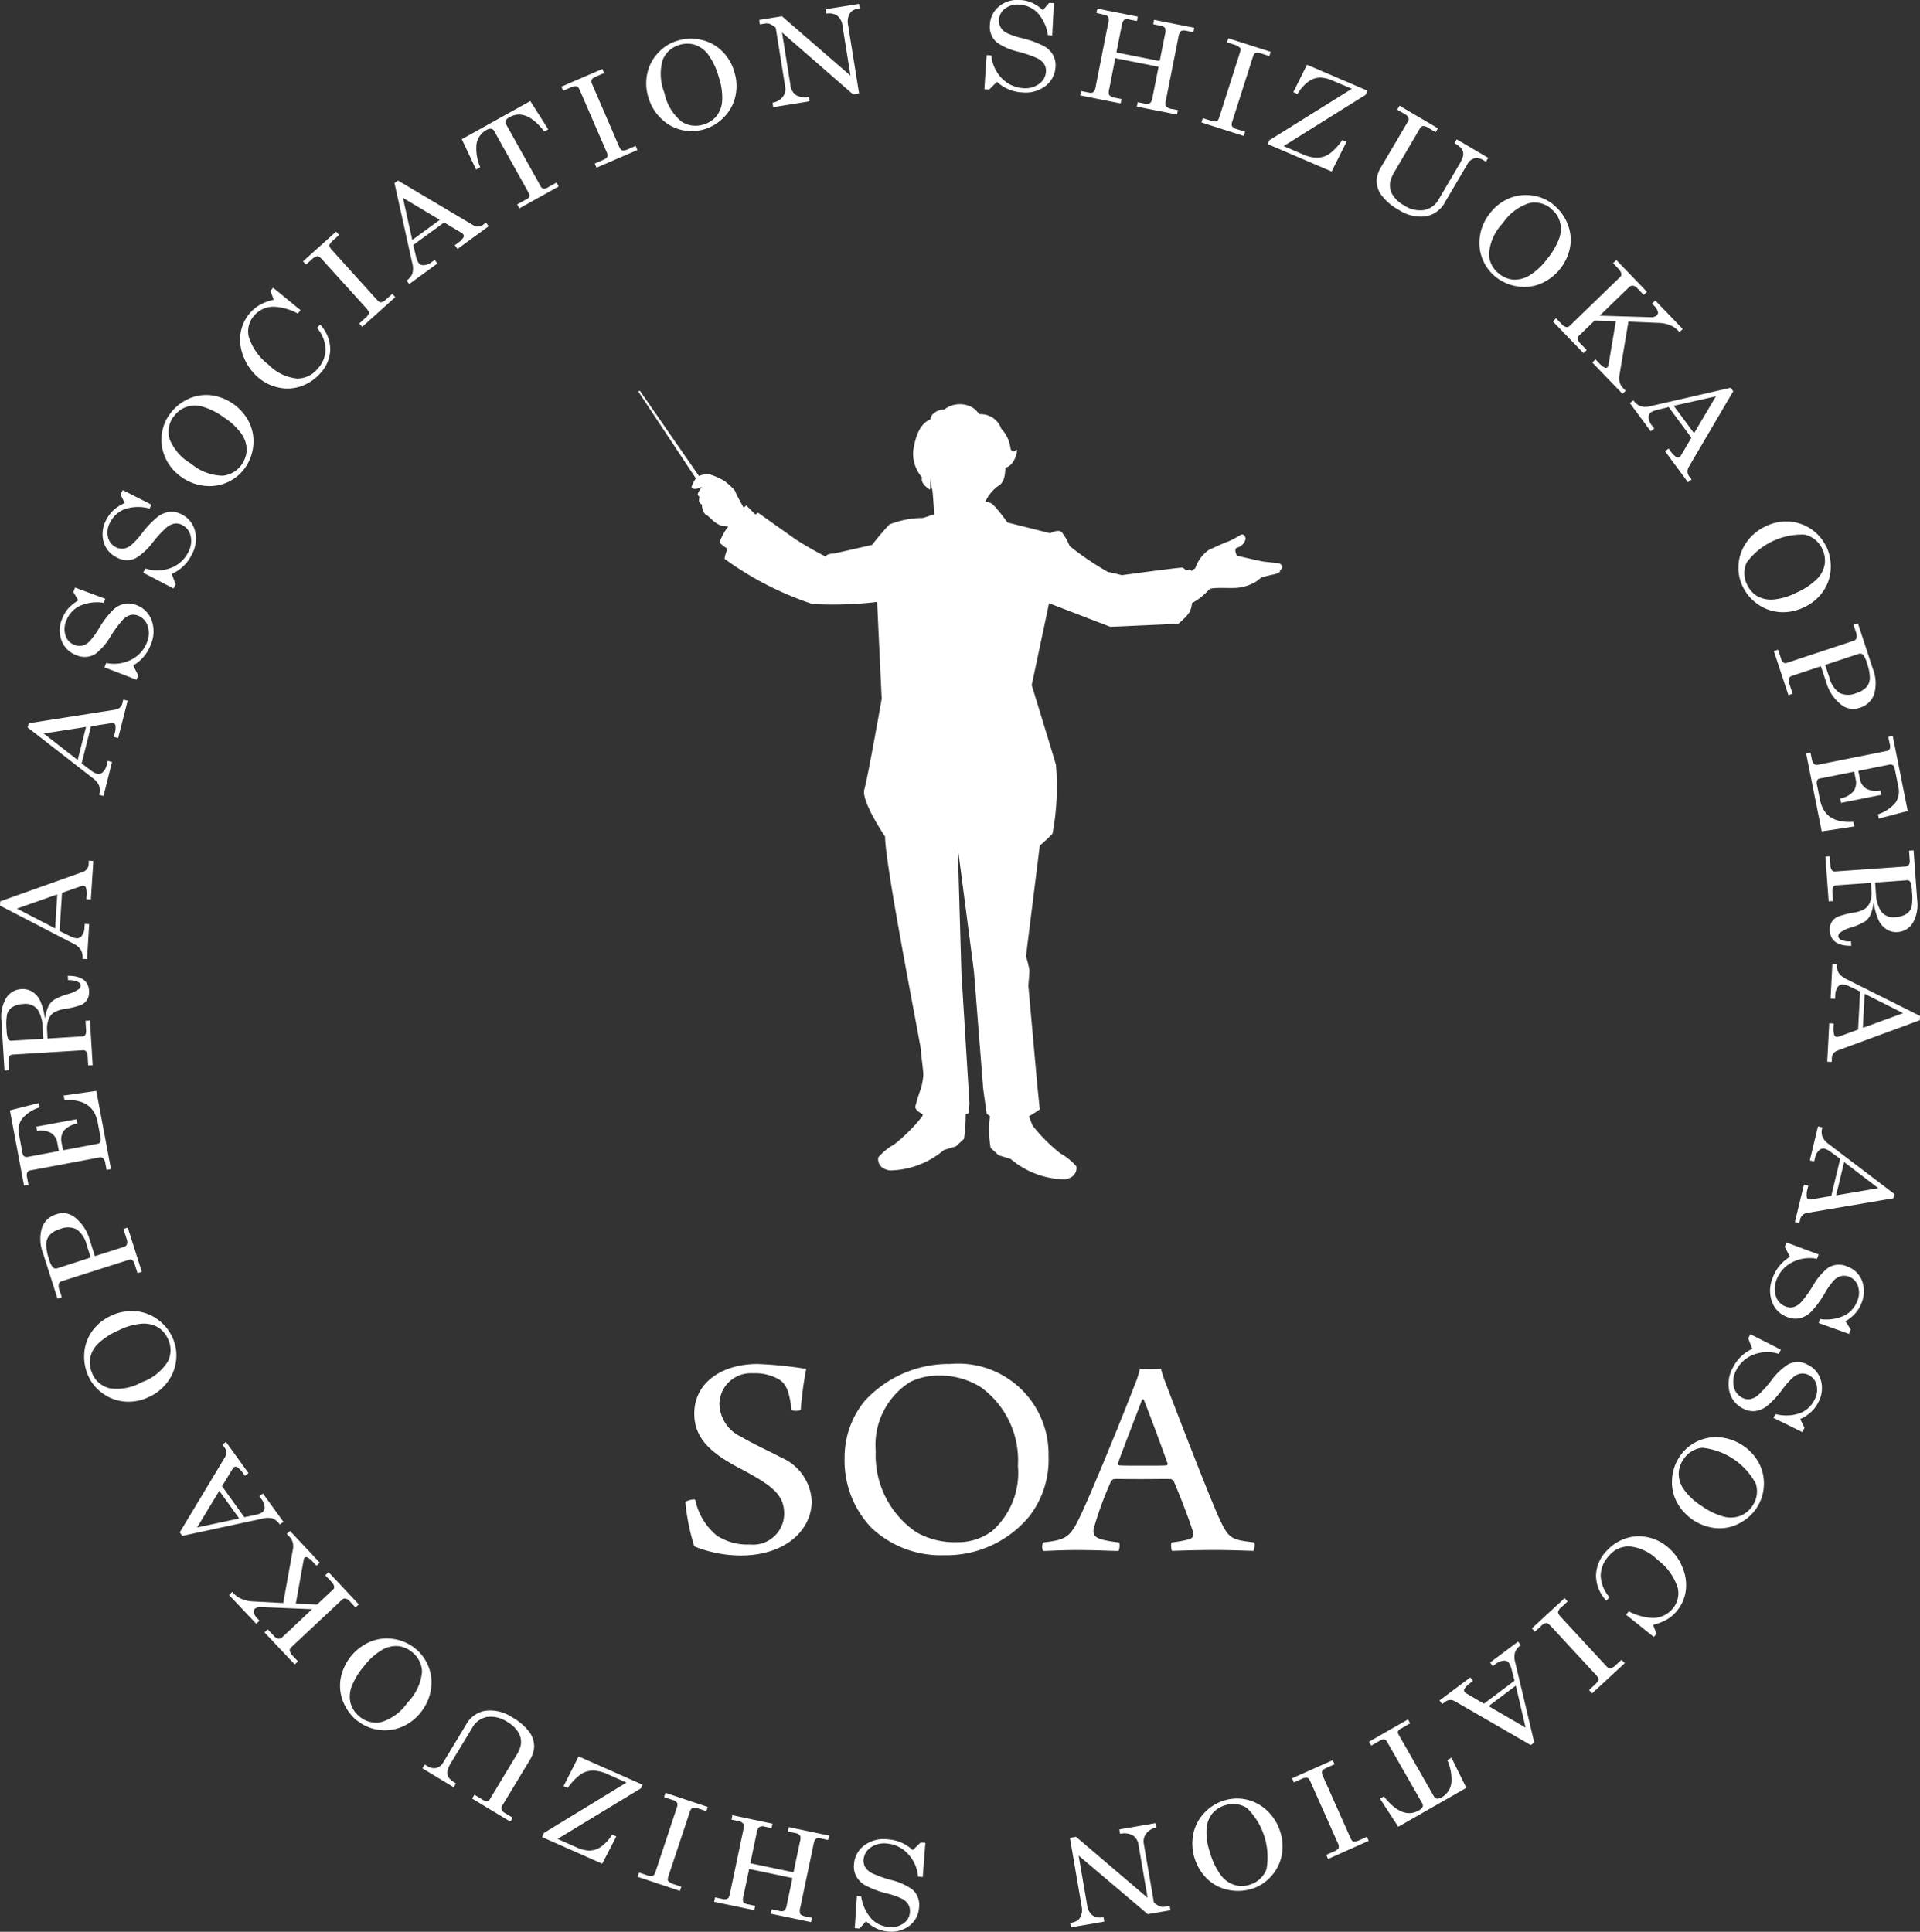 <svg xmlns="http://www.w3.org/2000/svg" width="77.528" height="78.015" viewBox="0 0 77.528 78.015">
  <rect x="0" y="0" width="77.528" height="78.015" fill="#333333" stroke="none"/>
  <g id="logo_symbol" transform="translate(-934 -4022.434)">
    <path id="パス_2952" data-name="パス 2952" d="M33.218.41l.258-.295.192.013-.071,1.3-.173-.012A1.717,1.717,0,0,0,33,.511a1.1,1.1,0,0,0-.717-.323A.84.84,0,0,0,31.7.34a.6.6,0,0,0-.252.451.552.552,0,0,0,.064.307.611.611,0,0,0,.237.227,3.069,3.069,0,0,0,.62.213,3.954,3.954,0,0,1,.894.323.961.961,0,0,1,.368.359.847.847,0,0,1,.1.479,1.027,1.027,0,0,1-.406.775,1.326,1.326,0,0,1-.936.258,1.626,1.626,0,0,1-1.023-.426l-.319.313-.189-.013.091-1.381.189.012a1.524,1.524,0,0,0,.435.935,1.3,1.3,0,0,0,.842.388.941.941,0,0,0,.65-.17.651.651,0,0,0,.28-.495.505.505,0,0,0-.072-.307.679.679,0,0,0-.278-.236,4.733,4.733,0,0,0-.772-.265,2.492,2.492,0,0,1-.858-.372A.819.819,0,0,1,31.081,1,1,1,0,0,1,31.46.249,1.187,1.187,0,0,1,32.318,0a1.352,1.352,0,0,1,.461.111,1.661,1.661,0,0,1,.439.295" transform="translate(942.89 4022.434)" fill="#fff"/>
    <path id="パス_2953" data-name="パス 2953" d="M34.554.27l1.635.323-.035.178-.3-.059a.3.3,0,0,0-.216.01.416.416,0,0,0-.1.238l-.214,1.081,1.749.346.214-1.081a.435.435,0,0,0,0-.26.324.324,0,0,0-.2-.09L36.81.9l.036-.178,1.624.322-.035.178-.3-.059a.37.37,0,0,0-.162-.005.193.193,0,0,0-.091.076.816.816,0,0,0-.057.207l-.5,2.521a.422.422,0,0,0-.009.227.311.311,0,0,0,.229.13l.264.052-.036.178-1.624-.321.036-.178.278.055a.27.27,0,0,0,.242-.039.5.5,0,0,0,.08-.231l.242-1.217-1.749-.346L35.036,3.51a.461.461,0,0,0-.013.228.282.282,0,0,0,.207.124l.3.058-.036.179L33.86,3.774,33.9,3.6l.312.061a.249.249,0,0,0,.139,0,.182.182,0,0,0,.089-.073.817.817,0,0,0,.053-.2l.5-2.531a.415.415,0,0,0,0-.258.3.3,0,0,0-.2-.091L34.52.448Z" transform="translate(943.755 4022.512)" fill="#fff"/>
    <path id="パス_2954" data-name="パス 2954" d="M38.745,1.2l1.713.546-.054.173-.294-.094a.454.454,0,0,0-.263-.033c-.044.019-.081.077-.111.173l-.822,2.577a.285.285,0,0,0-.017.209.36.36,0,0,0,.2.122l.328.1-.054.173L37.662,4.6l.054-.174.325.1a.36.36,0,0,0,.236.024c.043-.019.081-.081.113-.184l.822-2.577c.031-.1.035-.164.013-.195a.472.472,0,0,0-.242-.137l-.291-.093Z" transform="translate(944.851 4022.779)" fill="#fff"/>
    <path id="パス_2955" data-name="パス 2955" d="M41.328,2.029l2.44,1.047-.071.166L40.384,5.314l.778.334a1.422,1.422,0,0,0,.59.135.9.9,0,0,0,.474-.151,2.372,2.372,0,0,0,.527-.563l.17.073-.6,1.2L39.736,5.232l.063-.148L43.14,3,42.4,2.687a1.466,1.466,0,0,0-.5-.138.816.816,0,0,0-.5.151,1.67,1.67,0,0,0-.457.51l-.169-.073Z" transform="translate(945.448 4023.019)" fill="#fff"/>
    <path id="パス_2956" data-name="パス 2956" d="M44.078,3.314l1.552.913-.093.156-.31-.183a.356.356,0,0,0-.2-.066.156.156,0,0,0-.119.085L43.89,5.957A1.428,1.428,0,0,0,43.7,6.4a.745.745,0,0,0,.088.495,1.213,1.213,0,0,0,.465.439,1.163,1.163,0,0,0,.827.193.862.862,0,0,0,.584-.439l.831-1.413a1.165,1.165,0,0,0,.139-.3.405.405,0,0,0,.008-.2.36.36,0,0,0-.089-.16,1.128,1.128,0,0,0-.256-.187l.091-.156,1.27.747-.091.156-.091-.053a.5.5,0,0,0-.38-.082.485.485,0,0,0-.283.243L45.919,7.2a1.1,1.1,0,0,1-.756.577,1.594,1.594,0,0,1-1.1-.246,2.235,2.235,0,0,1-.708-.593.986.986,0,0,1-.2-.618,1.161,1.161,0,0,1,.176-.524l1.095-1.859a.157.157,0,0,0,.012-.143.3.3,0,0,0-.135-.134l-.319-.188Z" transform="translate(946.434 4023.389)" fill="#fff"/>
    <path id="パス_2957" data-name="パス 2957" d="M49.349,6.492a1.875,1.875,0,0,1,.577.76,1.725,1.725,0,0,1,.117.939,2.01,2.01,0,0,1-1.2,1.507A1.735,1.735,0,0,1,47.9,9.8a1.827,1.827,0,0,1-.86-.375A1.76,1.76,0,0,1,46.4,7.761a1.933,1.933,0,0,1,.408-.917,1.888,1.888,0,0,1,.779-.6,1.744,1.744,0,0,1,.93-.111,1.723,1.723,0,0,1,.833.354m-.082.171a1.024,1.024,0,0,0-.9-.211,2.025,2.025,0,0,0-1.042.8A2.022,2.022,0,0,0,46.763,8.5a1.036,1.036,0,0,0,.407.791,1.054,1.054,0,0,0,.568.238,1.129,1.129,0,0,0,.647-.162,2.492,2.492,0,0,0,.711-.652,2.861,2.861,0,0,0,.511-.875,1.1,1.1,0,0,0,.013-.672,1.04,1.04,0,0,0-.353-.5" transform="translate(947.36 4024.197)" fill="#fff"/>
    <path id="パス_2958" data-name="パス 2958" d="M51.245,8.153l1.237,1.283-.131.126-.263-.273a.274.274,0,0,0-.171-.1.184.184,0,0,0-.152.055L50.57,10.4l2.053.062a.36.36,0,0,0,.258-.073.155.155,0,0,0,.039-.158.568.568,0,0,0-.158-.242l-.076-.077.131-.126,1.11,1.153-.131.125-.085-.089a.865.865,0,0,0-.308-.193,1.267,1.267,0,0,0-.421-.089l-1.249-.052-.359,2.143a.672.672,0,0,0,.005.307.575.575,0,0,0,.144.24l.1.1-.13.125-1.22-1.266.13-.125.139.144a.819.819,0,0,0,.227.185.1.1,0,0,0,.111-.006.159.159,0,0,0,.045-.086l.3-1.779-.858-.024-.632.611a.136.136,0,0,0-.05.121.338.338,0,0,0,.1.184l.264.274-.131.125-1.237-1.283.131-.126.238.247a.314.314,0,0,0,.17.106.156.156,0,0,0,.138-.044L51.4,8.836a.151.151,0,0,0,.045-.143.471.471,0,0,0-.133-.206l-.2-.209Z" transform="translate(948.021 4024.783)" fill="#fff"/>
    <path id="パス_2959" data-name="パス 2959" d="M55.167,12.156l.1.143-1.8,3.066a.336.336,0,0,0,.046.4l.072.1-.147.108-.924-1.252.146-.107.075.1a.854.854,0,0,0,.242.247.108.108,0,0,0,.124-.008.228.228,0,0,0,.059-.066l.417-.71-.916-1.24-.457.112a.8.8,0,0,0-.264.106.246.246,0,0,0-.091.218A.6.6,0,0,0,52,13.7l.079.107-.146.107-.84-1.137.146-.107a.622.622,0,0,0,.286.234.794.794,0,0,0,.421-.009Zm-.6.348-1.7.383.818,1.108Z" transform="translate(948.719 4025.936)" fill="#fff"/>
    <path id="パス_2960" data-name="パス 2960" d="M58.036,17.341a1.88,1.88,0,0,1,.184.936,1.719,1.719,0,0,1-.308.9,1.894,1.894,0,0,1-.761.634,1.918,1.918,0,0,1-.975.2,1.748,1.748,0,0,1-.9-.319,1.824,1.824,0,0,1-.608-.716,1.728,1.728,0,0,1-.167-.9,1.76,1.76,0,0,1,.322-.886,1.926,1.926,0,0,1,.77-.644,1.88,1.88,0,0,1,.961-.193,1.789,1.789,0,0,1,1.477.993m-.149.119a1.026,1.026,0,0,0-.712-.584,2.781,2.781,0,0,0-2.343,1.13,1.037,1.037,0,0,0,.018.889,1.061,1.061,0,0,0,.406.464,1.128,1.128,0,0,0,.653.139,2.487,2.487,0,0,0,.924-.274,2.8,2.8,0,0,0,.844-.56,1.1,1.1,0,0,0,.308-.6,1.041,1.041,0,0,0-.1-.605" transform="translate(949.701 4027.143)" fill="#fff"/>
    <path id="パス_2961" data-name="パス 2961" d="M59,19.543l.6,1.827a1.584,1.584,0,0,1,.057,1.03.864.864,0,0,1-.564.547.778.778,0,0,1-.733-.09,1.774,1.774,0,0,1-.636-.918l-.219-.661-1.158.383a.189.189,0,0,0-.126.1.309.309,0,0,0,.006.206l.139.421-.171.057-.589-1.78.171-.057.124.372a.27.27,0,0,0,.093.148.137.137,0,0,0,.126.015l2.7-.893a.182.182,0,0,0,.128-.116.5.5,0,0,0-.036-.261l-.09-.273Zm-1.324,1.68.166.5a1.109,1.109,0,0,0,.41.629.8.8,0,0,0,.672.012.919.919,0,0,0,.419-.243.591.591,0,0,0,.14-.356,1.8,1.8,0,0,0-.124-.629A.839.839,0,0,0,59.2,20.8a.2.2,0,0,0-.192-.018Z" transform="translate(950.021 4028.064)" fill="#fff"/>
    <path id="パス_2962" data-name="パス 2962" d="M60.117,23.073l.605,3.031-1.167.308-.035-.173a1.525,1.525,0,0,0,.716-.483.8.8,0,0,0,.107-.627l-.149-.748a.2.2,0,0,0-.073-.128.178.178,0,0,0-.146-.019l-1.249.249.066.328a.573.573,0,0,0,.259.392.807.807,0,0,0,.565.071l.036.179-1.623.323-.035-.179a.87.87,0,0,0,.54-.294.6.6,0,0,0,.084-.487l-.059-.3-1.392.277a.142.142,0,0,0-.106.08.322.322,0,0,0,0,.192l.119.591q.191.964,1.349.885l.037.187-1.318.2-.63-3.152.176-.035.053.261a.365.365,0,0,0,.091.2.168.168,0,0,0,.153.035l2.776-.555a.169.169,0,0,0,.126-.081A.266.266,0,0,0,60,23.422l-.063-.314Z" transform="translate(950.311 4029.082)" fill="#fff"/>
    <path id="パス_2963" data-name="パス 2963" d="M60.784,26.66l.146,2.009a1.479,1.479,0,0,1-.178.924.768.768,0,0,1-.614.368.724.724,0,0,1-.43-.1.887.887,0,0,1-.321-.348,2.582,2.582,0,0,1-.213-.745,1.894,1.894,0,0,1-.147.531.692.692,0,0,1-.218.243,2.614,2.614,0,0,1-.569.24,1.282,1.282,0,0,0-.419.2.188.188,0,0,0-.079.153c0,.054.044.1.121.144a.851.851,0,0,0,.393.057l.012.179q-.821.01-.866-.6a.6.6,0,0,1,.064-.34.553.553,0,0,1,.247-.231,3.59,3.59,0,0,1,.672-.173,1.147,1.147,0,0,0,.447-.158.59.59,0,0,0,.2-.282,1.031,1.031,0,0,0,.05-.439l-.022-.318-1.4.1a.145.145,0,0,0-.121.059.332.332,0,0,0-.032.2l.027.374-.18.013-.131-1.807L57.4,26.9l.027.381a.3.3,0,0,0,.059.182.148.148,0,0,0,.13.05l2.847-.2a.163.163,0,0,0,.133-.071.3.3,0,0,0,.032-.188l-.027-.381Zm-1.552,1.3.033.46a1.386,1.386,0,0,0,.213.714.615.615,0,0,0,.587.22.86.86,0,0,0,.438-.131.507.507,0,0,0,.2-.274,2.139,2.139,0,0,0,.014-.636,1.061,1.061,0,0,0-.067-.38.141.141,0,0,0-.142-.064Z" transform="translate(950.485 4030.115)" fill="#fff"/>
    <path id="パス_2964" data-name="パス 2964" d="M61.026,32.323l-.009.176-3.335,1.228a.336.336,0,0,0-.216.335l-.006.121-.18-.01.081-1.553.18.01-.006.124a.855.855,0,0,0,.03.344.111.111,0,0,0,.1.075.244.244,0,0,0,.088-.014l.774-.283.08-1.541-.424-.2a.788.788,0,0,0-.272-.086.248.248,0,0,0-.209.109.6.6,0,0,0-.1.345l-.006.131-.18-.01.072-1.41.182.009a.631.631,0,0,0,.072.363.79.79,0,0,0,.331.26Zm-.683-.112L58.79,31.43l-.071,1.376Z" transform="translate(950.502 4031.138)" fill="#fff"/>
    <path id="パス_2965" data-name="パス 2965" d="M60.287,38.047l-.04.171-3.5.593a.334.334,0,0,0-.273.289l-.03.119-.176-.043.366-1.512.176.043-.03.121a.873.873,0,0,0-.033.344.113.113,0,0,0,.085.091.287.287,0,0,0,.089,0l.813-.137.362-1.5-.38-.277a.778.778,0,0,0-.251-.134.242.242,0,0,0-.225.068.606.606,0,0,0-.164.319l-.032.129-.175-.043.331-1.374.176.043a.615.615,0,0,0,0,.37.8.8,0,0,0,.277.317Zm-.65-.237-1.382-1.054L57.931,38.1Z" transform="translate(950.209 4032.609)" fill="#fff"/>
    <path id="パス_2966" data-name="パス 2966" d="M58.535,42.136l.21.331-.068.18-1.225-.439.061-.162A1.721,1.721,0,0,0,58.5,41.9a1.094,1.094,0,0,0,.515-.594.837.837,0,0,0,.019-.6.594.594,0,0,0-.359-.371.546.546,0,0,0-.312-.026.612.612,0,0,0-.285.162A2.925,2.925,0,0,0,57.7,41a3.978,3.978,0,0,1-.565.765.97.97,0,0,1-.45.25.858.858,0,0,1-.488-.044,1.026,1.026,0,0,1-.626-.612,1.315,1.315,0,0,1,.021-.969,1.635,1.635,0,0,1,.7-.859l-.209-.4.066-.178,1.3.483-.066.178a1.526,1.526,0,0,0-1.019.149,1.293,1.293,0,0,0-.613.7.945.945,0,0,0-.024.67.651.651,0,0,0,.4.41.508.508,0,0,0,.314.019.693.693,0,0,0,.305-.2,4.814,4.814,0,0,0,.475-.663,2.508,2.508,0,0,1,.6-.716.82.82,0,0,1,.769-.066,1,1,0,0,1,.609.577,1.2,1.2,0,0,1-.012.891,1.352,1.352,0,0,1-.238.41,1.644,1.644,0,0,1-.408.337" transform="translate(949.985 4033.658)" fill="#fff"/>
    <path id="パス_2967" data-name="パス 2967" d="M57.083,45.26l.171.353-.088.171L56,45.21l.079-.155a1.734,1.734,0,0,0,1-.036,1.1,1.1,0,0,0,.577-.535.838.838,0,0,0,.088-.594.594.594,0,0,0-.316-.408.539.539,0,0,0-.308-.061.616.616,0,0,0-.3.129,3.1,3.1,0,0,0-.438.486,3.949,3.949,0,0,1-.647.7.98.98,0,0,1-.475.2.855.855,0,0,1-.48-.1,1.032,1.032,0,0,1-.554-.678,1.325,1.325,0,0,1,.13-.962,1.63,1.63,0,0,1,.793-.774L54.983,42l.085-.17,1.235.626-.086.169a1.53,1.53,0,0,0-1.029.035,1.3,1.3,0,0,0-.688.625.944.944,0,0,0-.1.663.65.65,0,0,0,.348.451.5.5,0,0,0,.309.054.7.7,0,0,0,.326-.162,4.719,4.719,0,0,0,.546-.608,2.486,2.486,0,0,1,.679-.643.817.817,0,0,1,.772.021,1,1,0,0,1,.54.641,1.192,1.192,0,0,1-.111.885,1.34,1.34,0,0,1-.282.38,1.659,1.659,0,0,1-.444.29" transform="translate(949.609 4034.486)" fill="#fff"/>
    <path id="パス_2968" data-name="パス 2968" d="M55.837,47.909a1.869,1.869,0,0,1-.714.634,1.7,1.7,0,0,1-.927.189,2.01,2.01,0,0,1-1.6-1.074,1.747,1.747,0,0,1-.179-.933,1.813,1.813,0,0,1,.308-.888,1.739,1.739,0,0,1,.687-.6,1.761,1.761,0,0,1,.927-.171,1.951,1.951,0,0,1,.945.335,1.907,1.907,0,0,1,.654.732,1.75,1.75,0,0,1,.182.918,1.721,1.721,0,0,1-.287.858m-.178-.068a1.028,1.028,0,0,0,.14-.911,2.782,2.782,0,0,0-2.163-1.444,1.038,1.038,0,0,0-.756.466,1.066,1.066,0,0,0-.193.585,1.134,1.134,0,0,0,.211.634,2.484,2.484,0,0,0,.706.657,2.809,2.809,0,0,0,.912.442,1.1,1.1,0,0,0,.67-.039,1.048,1.048,0,0,0,.473-.39" transform="translate(949.101 4035.416)" fill="#fff"/>
    <path id="パス_2969" data-name="パス 2969" d="M52.336,51.742l.139.365-.111.125-1.122-.9.116-.133a2.239,2.239,0,0,0,.96.263,1.027,1.027,0,0,0,.787-.347.959.959,0,0,0,.227-.864,2.258,2.258,0,0,0-.813-1.13,1.858,1.858,0,0,0-1.154-.546,1.043,1.043,0,0,0-.827.4,1.173,1.173,0,0,0-.317.781,1.379,1.379,0,0,0,.354.871l-.124.142a1.488,1.488,0,0,1-.42-1.007,1.461,1.461,0,0,1,.4-.974,1.828,1.828,0,0,1,.76-.523,1.7,1.7,0,0,1,.916-.062,1.817,1.817,0,0,1,.854.429,2.081,2.081,0,0,1,.585.851,1.77,1.77,0,0,1,.1.949,1.625,1.625,0,0,1-.383.791,1.532,1.532,0,0,1-.385.314,2.078,2.078,0,0,1-.546.207" transform="translate(948.414 4036.31)" fill="#fff"/>
    <path id="パス_2970" data-name="パス 2970" d="M51.772,52.73l-1.32,1.221-.124-.134.227-.209c.1-.094.153-.164.158-.211s-.026-.108-.1-.183l-1.836-1.988c-.073-.079-.131-.117-.173-.116a.353.353,0,0,0-.206.115l-.254.234-.124-.133,1.322-1.221.122.134-.25.231a.369.369,0,0,0-.137.193c-.005.048.03.111.1.189l1.836,1.986c.071.077.125.112.165.108a.473.473,0,0,0,.237-.143l.224-.207Z" transform="translate(947.836 4036.87)" fill="#fff"/>
    <path id="パス_2971" data-name="パス 2971" d="M48.95,55.543l-.14.106-3.079-1.778a.337.337,0,0,0-.4.049l-.1.072-.108-.146,1.244-.931.109.144-.1.075a.862.862,0,0,0-.246.243.11.11,0,0,0,.008.125.229.229,0,0,0,.067.058l.712.415,1.235-.925-.116-.457a.783.783,0,0,0-.108-.263.243.243,0,0,0-.218-.09.592.592,0,0,0-.33.142l-.106.079-.108-.146,1.13-.846.109.146a.623.623,0,0,0-.233.287.8.8,0,0,0,.013.42Zm-.35-.6-.394-1.694-1.1.826Z" transform="translate(947.002 4037.262)" fill="#fff"/>
    <path id="パス_2972" data-name="パス 2972" d="M46.845,56.674l-2.75,1.571-.736-1.135.158-.09q.746.945,1.407.567a.332.332,0,0,0,.158-.146.192.192,0,0,0-.03-.166L43.637,54.8a.147.147,0,0,0-.112-.082.3.3,0,0,0-.178.054l-.341.194-.09-.157,1.573-.9.09.158-.39.222a.2.2,0,0,0-.1.1.132.132,0,0,0,.013.117l1.436,2.514a.167.167,0,0,0,.122.09.309.309,0,0,0,.192-.055.778.778,0,0,0,.39-.6,1.908,1.908,0,0,0-.164-.9l.167-.1Z" transform="translate(946.364 4037.964)" fill="#fff"/>
    <path id="パス_2973" data-name="パス 2973" d="M43.6,58.444l-1.642.733-.073-.166.282-.125a.457.457,0,0,0,.218-.148.273.273,0,0,0-.032-.2l-1.1-2.471c-.044-.1-.086-.153-.126-.166a.365.365,0,0,0-.232.044l-.316.14-.073-.165,1.642-.733.073.165-.31.139c-.109.049-.174.094-.192.139a.291.291,0,0,0,.037.213l1.1,2.471c.041.094.082.146.121.155a.482.482,0,0,0,.271-.061l.278-.124Z" transform="translate(945.667 4038.332)" fill="#fff"/>
    <path id="パス_2974" data-name="パス 2974" d="M39.8,60.028a1.871,1.871,0,0,1-.953.054A1.706,1.706,0,0,1,38,59.655a2,2,0,0,1-.585-1.832,1.739,1.739,0,0,1,.437-.844,1.829,1.829,0,0,1,.792-.506,1.757,1.757,0,0,1,.909-.045,1.777,1.777,0,0,1,.835.441,1.946,1.946,0,0,1,.535.85,1.9,1.9,0,0,1,.061.979,1.762,1.762,0,0,1-.426.833,1.735,1.735,0,0,1-.759.5m-.1-.165a1.022,1.022,0,0,0,.674-.626,2.779,2.779,0,0,0-.8-2.476,1.042,1.042,0,0,0-.882-.1,1.066,1.066,0,0,0-.514.339,1.122,1.122,0,0,0-.227.629,2.511,2.511,0,0,0,.146.952,2.8,2.8,0,0,0,.442.912,1.1,1.1,0,0,0,.55.386,1.048,1.048,0,0,0,.613-.014" transform="translate(944.768 4038.68)" fill="#fff"/>
    <path id="パス_2975" data-name="パス 2975" d="M37.6,60.68l-.917.157L33.891,58.47l.344,2a.606.606,0,0,0,.228.423.6.6,0,0,0,.434.067l.031.178-1.346.232-.031-.179a.7.7,0,0,0,.3-.1.45.45,0,0,0,.146-.22.627.627,0,0,0,.023-.317l-.48-2.8.245-.043,2.893,2.467-.365-2.124a.554.554,0,0,0-.233-.4.748.748,0,0,0-.515-.062l-.031-.179L37,57.16l.031.178a.652.652,0,0,0-.408.241.516.516,0,0,0-.1.41l.41,2.383.053.039a.874.874,0,0,0,.211.122.5.5,0,0,0,.2,0l.174-.03Z" transform="translate(943.662 4038.902)" fill="#fff"/>
    <path id="パス_2976" data-name="パス 2976" d="M27.256,60.981l-.261.292-.192-.015.085-1.3.174.013a1.716,1.716,0,0,0,.415.909,1.092,1.092,0,0,0,.714.331.837.837,0,0,0,.582-.147.586.586,0,0,0,.256-.447.539.539,0,0,0-.059-.307.621.621,0,0,0-.236-.229,2.9,2.9,0,0,0-.616-.22,3.959,3.959,0,0,1-.891-.332.977.977,0,0,1-.365-.365.86.86,0,0,1-.091-.48,1.03,1.03,0,0,1,.415-.77,1.316,1.316,0,0,1,.938-.246,1.624,1.624,0,0,1,1.019.437l.323-.309.188.015-.106,1.38-.189-.015a1.528,1.528,0,0,0-.425-.938,1.3,1.3,0,0,0-.84-.4.942.942,0,0,0-.65.162.655.655,0,0,0-.286.492.52.52,0,0,0,.07.308.688.688,0,0,0,.274.238,4.716,4.716,0,0,0,.77.274,2.5,2.5,0,0,1,.854.381.82.82,0,0,1,.274.721,1,1,0,0,1-.388.745,1.2,1.2,0,0,1-.86.234,1.374,1.374,0,0,1-.459-.116,1.691,1.691,0,0,1-.437-.3" transform="translate(941.712 4039.047)" fill="#fff"/>
    <path id="パス_2977" data-name="パス 2977" d="M26.3,61.231l-1.631-.343.037-.178.3.063a.3.3,0,0,0,.215-.008.412.412,0,0,0,.1-.237l.228-1.078L23.8,59.083l-.228,1.078a.437.437,0,0,0-.008.26.329.329,0,0,0,.2.091l.278.059-.036.176-1.622-.34.039-.176.3.062a.333.333,0,0,0,.161.006.194.194,0,0,0,.093-.073.794.794,0,0,0,.059-.207l.529-2.516a.426.426,0,0,0,.013-.227.312.312,0,0,0-.229-.131l-.263-.055.037-.178,1.62.341-.037.178-.278-.059a.263.263,0,0,0-.242.036.5.5,0,0,0-.084.228l-.255,1.216,1.744.366.26-1.233a.463.463,0,0,0,.015-.229.28.28,0,0,0-.206-.124l-.3-.063.037-.178,1.631.343-.037.178-.312-.066a.263.263,0,0,0-.139,0,.189.189,0,0,0-.09.072.906.906,0,0,0-.055.2l-.531,2.525a.417.417,0,0,0,0,.256c.024.041.09.072.2.1l.273.057Z" transform="translate(940.45 4038.831)" fill="#fff"/>
    <path id="パス_2978" data-name="パス 2978" d="M21.694,60.17,19.987,59.6l.057-.173.294.1a.459.459,0,0,0,.26.037c.045-.018.082-.076.115-.173l.853-2.567c.035-.1.041-.171.019-.207a.359.359,0,0,0-.2-.125l-.328-.108.058-.173,1.707.568-.058.171-.322-.108a.38.38,0,0,0-.237-.027.308.308,0,0,0-.116.183l-.853,2.567c-.032.1-.037.164-.015.2a.485.485,0,0,0,.241.139l.29.1Z" transform="translate(939.758 4038.629)" fill="#fff"/>
    <path id="パス_2979" data-name="パス 2979" d="M19.42,59.4l-2.428-1.074.073-.166L20.4,56.124l-.773-.343a1.412,1.412,0,0,0-.589-.14.9.9,0,0,0-.477.144,2.363,2.363,0,0,0-.533.556l-.167-.073.607-1.2,2.58,1.141-.066.148L17.619,58.4l.735.326a1.484,1.484,0,0,0,.5.143.828.828,0,0,0,.506-.144,1.7,1.7,0,0,0,.462-.5l.169.075Z" transform="translate(938.896 4038.3)" fill="#fff"/>
    <path id="パス_2980" data-name="パス 2980" d="M16.792,58.117l-1.542-.931.094-.155.309.187a.343.343,0,0,0,.2.067.152.152,0,0,0,.119-.082l1.042-1.727a1.412,1.412,0,0,0,.2-.441.74.74,0,0,0-.084-.5,1.2,1.2,0,0,0-.459-.444,1.174,1.174,0,0,0-.826-.2.864.864,0,0,0-.587.433l-.848,1.4a1.244,1.244,0,0,0-.143.3.428.428,0,0,0-.009.2.387.387,0,0,0,.086.161,1.231,1.231,0,0,0,.255.189l-.093.155-1.262-.763.094-.155.09.054a.494.494,0,0,0,.379.086.474.474,0,0,0,.287-.24l.907-1.5a1.1,1.1,0,0,1,.764-.569,1.588,1.588,0,0,1,1.1.26,2.247,2.247,0,0,1,.7.6.984.984,0,0,1,.189.621,1.174,1.174,0,0,1-.183.522l-1.115,1.846a.155.155,0,0,0-.014.142.3.3,0,0,0,.135.137l.316.192Z" transform="translate(937.813 4037.884)" fill="#fff"/>
    <path id="パス_2981" data-name="パス 2981" d="M11.358,54.7a1.888,1.888,0,0,1-.568-.766,1.72,1.72,0,0,1-.106-.942A2.017,2.017,0,0,1,11.9,51.494a1.745,1.745,0,0,1,.945-.1,1.838,1.838,0,0,1,.857.386,1.762,1.762,0,0,1,.623,1.677,1.935,1.935,0,0,1-.419.912,1.9,1.9,0,0,1-.787.586,1.758,1.758,0,0,1-.931.1,1.728,1.728,0,0,1-.828-.363m.084-.171a1.025,1.025,0,0,0,.894.222,2.015,2.015,0,0,0,1.051-.79,2.018,2.018,0,0,0,.581-1.235,1.036,1.036,0,0,0-.4-.795,1.066,1.066,0,0,0-.565-.245,1.11,1.11,0,0,0-.649.155,2.489,2.489,0,0,0-.717.643,2.8,2.8,0,0,0-.522.868,1.109,1.109,0,0,0-.022.672,1.038,1.038,0,0,0,.346.5" transform="translate(937.071 4037.234)" fill="#fff"/>
    <path id="パス_2982" data-name="パス 2982" d="M9.831,53.393,8.61,52.1l.131-.124.26.276a.27.27,0,0,0,.171.1.187.187,0,0,0,.152-.053l1.208-1.136-2.052-.086a.35.35,0,0,0-.26.071.155.155,0,0,0-.04.157.562.562,0,0,0,.156.245l.073.079-.131.124-1.1-1.166.131-.124.085.09a.894.894,0,0,0,.305.2,1.289,1.289,0,0,0,.42.094l1.248.066.386-2.138a.7.7,0,0,0,0-.307.579.579,0,0,0-.143-.242l-.1-.1.133-.124,1.2,1.282-.131.124-.138-.146a.79.79,0,0,0-.224-.189c-.049-.019-.086-.018-.111.005a.159.159,0,0,0-.045.086l-.319,1.775.858.035.64-.6a.136.136,0,0,0,.052-.121.349.349,0,0,0-.1-.185l-.26-.277.133-.124,1.221,1.3-.133.124-.234-.25a.326.326,0,0,0-.169-.108.158.158,0,0,0-.138.043L9.682,52.708a.15.15,0,0,0-.048.143.445.445,0,0,0,.13.206l.2.211Z" transform="translate(936.069 4036.259)" fill="#fff"/>
    <path id="パス_2983" data-name="パス 2983" d="M5.736,49l-.1-.143,1.832-3.046a.337.337,0,0,0-.043-.4l-.07-.1.146-.106.911,1.261-.147.107-.072-.1a.854.854,0,0,0-.241-.25.108.108,0,0,0-.124.005.247.247,0,0,0-.059.066l-.426.7.9,1.252L8.7,48.15a.749.749,0,0,0,.265-.1.244.244,0,0,0,.094-.216.606.606,0,0,0-.135-.332l-.077-.107.147-.106.827,1.145-.147.107A.624.624,0,0,0,9.39,48.3a.787.787,0,0,0-.421.005Zm.6-.34,1.7-.363-.805-1.117Z" transform="translate(935.623 4035.46)" fill="#fff"/>
    <path id="パス_2984" data-name="パス 2984" d="M2.817,43.749a1.876,1.876,0,0,1-.174-.939,1.722,1.722,0,0,1,.318-.891,1.894,1.894,0,0,1,.768-.626,1.923,1.923,0,0,1,.978-.183,1.737,1.737,0,0,1,.891.328,1.818,1.818,0,0,1,.6.723,1.735,1.735,0,0,1,.157.9,1.767,1.767,0,0,1-.332.884,1.925,1.925,0,0,1-.777.635,1.883,1.883,0,0,1-.963.182,1.752,1.752,0,0,1-.881-.321,1.715,1.715,0,0,1-.585-.689m.151-.117a1.019,1.019,0,0,0,.706.591,2.032,2.032,0,0,0,1.291-.247A2.03,2.03,0,0,0,6.03,43.12a1.042,1.042,0,0,0-.008-.889,1.063,1.063,0,0,0-.4-.468,1.124,1.124,0,0,0-.652-.147,2.52,2.52,0,0,0-.927.263,2.837,2.837,0,0,0-.85.551,1.106,1.106,0,0,0-.314.594,1.043,1.043,0,0,0,.09.607" transform="translate(934.76 4034.276)" fill="#fff"/>
    <path id="パス_2985" data-name="パス 2985" d="M1.958,41.489l-.584-1.833a1.587,1.587,0,0,1-.044-1.03.863.863,0,0,1,.571-.542.769.769,0,0,1,.73.1,1.764,1.764,0,0,1,.627.925l.21.662,1.163-.37a.186.186,0,0,0,.128-.1.308.308,0,0,0-.005-.206l-.134-.423.174-.055.568,1.787-.174.055-.119-.374a.283.283,0,0,0-.091-.151.141.141,0,0,0-.126-.017l-2.713.863a.179.179,0,0,0-.129.113.475.475,0,0,0,.032.263l.088.274ZM3.3,39.825l-.161-.5a1.1,1.1,0,0,0-.4-.632.8.8,0,0,0-.671-.019.91.91,0,0,0-.422.24.584.584,0,0,0-.144.353,1.82,1.82,0,0,0,.116.63.811.811,0,0,0,.161.337.193.193,0,0,0,.191.021Z" transform="translate(934.364 4033.392)" fill="#fff"/>
    <path id="パス_2986" data-name="パス 2986" d="M.881,38.023.31,34.986l1.171-.295.032.174a1.512,1.512,0,0,0-.721.475.8.8,0,0,0-.113.625l.14.75a.194.194,0,0,0,.071.129.192.192,0,0,0,.147.022l1.251-.236L2.225,36.3a.572.572,0,0,0-.254-.4.82.82,0,0,0-.564-.077l-.033-.178L3,35.345l.033.179a.87.87,0,0,0-.544.287.6.6,0,0,0-.09.487l.057.3,1.4-.263a.137.137,0,0,0,.106-.077.333.333,0,0,0,.005-.193l-.111-.591q-.182-.966-1.34-.9l-.035-.187L3.8,34.2l.593,3.158-.178.033-.049-.261a.371.371,0,0,0-.089-.206.17.17,0,0,0-.153-.035l-2.782.522a.17.17,0,0,0-.126.08A.264.264,0,0,0,1,37.675l.059.314Z" transform="translate(934.089 4032.289)" fill="#fff"/>
    <path id="パス_2987" data-name="パス 2987" d="M.169,34.425.047,32.414a1.483,1.483,0,0,1,.189-.922.764.764,0,0,1,.62-.361.726.726,0,0,1,.428.1.877.877,0,0,1,.317.35,2.539,2.539,0,0,1,.2.748,1.971,1.971,0,0,1,.153-.529.705.705,0,0,1,.22-.241,2.586,2.586,0,0,1,.573-.233,1.278,1.278,0,0,0,.421-.195.193.193,0,0,0,.08-.153c0-.054-.043-.1-.12-.144a.849.849,0,0,0-.392-.062l-.01-.18q.823,0,.859.612a.622.622,0,0,1-.068.339.548.548,0,0,1-.251.227,3.4,3.4,0,0,1-.674.165,1.167,1.167,0,0,0-.448.153.588.588,0,0,0-.2.28,1.051,1.051,0,0,0-.055.441l.019.318,1.4-.085a.146.146,0,0,0,.122-.058.329.329,0,0,0,.033-.2l-.022-.374.18-.012.109,1.808-.18.01-.023-.381a.31.31,0,0,0-.057-.183.15.15,0,0,0-.129-.052L.5,33.776a.161.161,0,0,0-.133.068.306.306,0,0,0-.035.188l.022.381Zm1.568-1.287-.027-.461a1.4,1.4,0,0,0-.2-.715.611.611,0,0,0-.585-.227.85.85,0,0,0-.439.125.507.507,0,0,0-.209.273,2.179,2.179,0,0,0-.022.635,1.066,1.066,0,0,0,.063.381.142.142,0,0,0,.14.066Z" transform="translate(934.012 4031.248)" fill="#fff"/>
    <path id="パス_2988" data-name="パス 2988" d="M0,28.8l.012-.175,3.349-1.191a.338.338,0,0,0,.22-.332l.006-.121L3.769,27l-.1,1.552-.182-.012.009-.122a.881.881,0,0,0-.027-.346.113.113,0,0,0-.1-.075.209.209,0,0,0-.086.014l-.778.273-.1,1.539.422.209a.775.775,0,0,0,.27.088.242.242,0,0,0,.21-.107.613.613,0,0,0,.107-.343l.008-.131.18.01-.089,1.412-.18-.012a.62.62,0,0,0-.068-.363.774.774,0,0,0-.328-.264Zm.683.12,1.544.8.086-1.374Z" transform="translate(934 4030.208)" fill="#fff"/>
    <path id="パス_2989" data-name="パス 2989" d="M.867,23.061l.044-.171,3.51-.551a.338.338,0,0,0,.277-.287l.031-.117.175.045-.383,1.507-.175-.045.03-.12a.842.842,0,0,0,.037-.344.11.11,0,0,0-.084-.091.2.2,0,0,0-.089,0l-.814.126-.38,1.5.377.282a.792.792,0,0,0,.25.137.248.248,0,0,0,.227-.066.6.6,0,0,0,.166-.318L4.1,24.41l.175.045-.346,1.371-.176-.045a.618.618,0,0,0,0-.37.79.79,0,0,0-.274-.319Zm.648.243,1.371,1.07.339-1.336Z" transform="translate(934.25 4028.753)" fill="#fff"/>
    <path id="パス_2990" data-name="パス 2990" d="M2.623,18.935l-.2-.334.07-.179,1.22.453-.063.162a1.721,1.721,0,0,0-.991.137,1.106,1.106,0,0,0-.522.589.84.84,0,0,0-.027.6.593.593,0,0,0,.356.374.537.537,0,0,0,.312.031.6.6,0,0,0,.286-.16,2.986,2.986,0,0,0,.389-.527,3.922,3.922,0,0,1,.573-.757.957.957,0,0,1,.453-.245.857.857,0,0,1,.487.049,1.031,1.031,0,0,1,.62.62,1.32,1.32,0,0,1-.033.969,1.624,1.624,0,0,1-.712.85l.2.4-.068.178-1.291-.5.068-.178a1.527,1.527,0,0,0,1.021-.137,1.3,1.3,0,0,0,.621-.69.942.942,0,0,0,.032-.67.653.653,0,0,0-.389-.415.51.51,0,0,0-.314-.023.681.681,0,0,0-.308.2,4.812,4.812,0,0,0-.484.658,2.482,2.482,0,0,1-.609.708.819.819,0,0,1-.77.055,1,1,0,0,1-.6-.584,1.2,1.2,0,0,1,.022-.891,1.387,1.387,0,0,1,.242-.407,1.69,1.69,0,0,1,.413-.332" transform="translate(934.538 4027.741)" fill="#fff"/>
    <path id="パス_2991" data-name="パス 2991" d="M4.108,15.891l-.166-.354.089-.171,1.162.589-.081.155a1.72,1.72,0,0,0-1,.024,1.094,1.094,0,0,0-.585.526.836.836,0,0,0-.094.594.593.593,0,0,0,.31.412.539.539,0,0,0,.307.064.608.608,0,0,0,.3-.126,3.038,3.038,0,0,0,.444-.479,3.841,3.841,0,0,1,.656-.689.961.961,0,0,1,.478-.193.853.853,0,0,1,.478.1,1.031,1.031,0,0,1,.546.684,1.33,1.33,0,0,1-.142.96,1.634,1.634,0,0,1-.8.765l.157.419-.088.169L4.854,18.7l.088-.169a1.537,1.537,0,0,0,1.03-.022,1.292,1.292,0,0,0,.694-.616.946.946,0,0,0,.108-.662.658.658,0,0,0-.341-.457.508.508,0,0,0-.309-.057.692.692,0,0,0-.328.16,4.8,4.8,0,0,0-.554.6,2.491,2.491,0,0,1-.685.636.822.822,0,0,1-.772-.031,1,1,0,0,1-.533-.648,1.2,1.2,0,0,1,.122-.884,1.365,1.365,0,0,1,.286-.376,1.666,1.666,0,0,1,.448-.285" transform="translate(934.926 4026.861)" fill="#fff"/>
    <path id="パス_2992" data-name="パス 2992" d="M5.371,13.194a1.878,1.878,0,0,1,.72-.626,1.735,1.735,0,0,1,.93-.178A2.012,2.012,0,0,1,8.6,13.484a1.754,1.754,0,0,1,.169.935,1.842,1.842,0,0,1-.318.885,1.754,1.754,0,0,1-1.624.751,1.924,1.924,0,0,1-.942-.346,1.885,1.885,0,0,1-.644-.738,1.745,1.745,0,0,1-.173-.921,1.723,1.723,0,0,1,.3-.855m.176.071a1.024,1.024,0,0,0-.151.908,2.02,2.02,0,0,0,.868.987,2.024,2.024,0,0,0,1.277.484,1.045,1.045,0,0,0,.763-.457,1.065,1.065,0,0,0,.2-.584,1.129,1.129,0,0,0-.2-.636,2.5,2.5,0,0,0-.7-.665A2.789,2.789,0,0,0,6.7,12.85a1.092,1.092,0,0,0-.67.03,1.042,1.042,0,0,0-.478.385" transform="translate(935.459 4026.002)" fill="#fff"/>
    <path id="パス_2993" data-name="パス 2993" d="M8.884,9.509,8.75,9.144,8.86,9.02l1.113.912-.119.13A2.234,2.234,0,0,0,8.9,9.789a1.021,1.021,0,0,0-.79.339.962.962,0,0,0-.237.862,2.269,2.269,0,0,0,.8,1.137,1.869,1.869,0,0,0,1.148.56,1.046,1.046,0,0,0,.831-.388,1.17,1.17,0,0,0,.326-.778,1.382,1.382,0,0,0-.345-.875l.126-.139a1.492,1.492,0,0,1,.408,1.011,1.466,1.466,0,0,1-.412.97A1.839,1.839,0,0,1,9.986,13a1.666,1.666,0,0,1-.915.05,1.807,1.807,0,0,1-.85-.437,2.083,2.083,0,0,1-.574-.858,1.757,1.757,0,0,1-.091-.951,1.616,1.616,0,0,1,.392-.787,1.553,1.553,0,0,1,.388-.31,2.125,2.125,0,0,1,.549-.2" transform="translate(936.168 4025.033)" fill="#fff"/>
    <path id="パス_2994" data-name="パス 2994" d="M9.5,8.463l1.336-1.2.121.134-.229.207c-.1.091-.156.161-.161.209s.026.108.093.184L12.469,10c.072.08.129.12.171.119a.356.356,0,0,0,.207-.112l.256-.231.121.134-1.334,1.2-.121-.134.251-.229a.375.375,0,0,0,.14-.191c.005-.048-.03-.111-.1-.192L10.248,8.362c-.07-.076-.124-.113-.164-.109a.475.475,0,0,0-.238.14l-.228.2Z" transform="translate(936.736 4024.525)" fill="#fff"/>
    <path id="パス_2995" data-name="パス 2995" d="M12.365,5.761l.143-.1,3.055,1.814a.337.337,0,0,0,.4-.044l.1-.072.107.147-1.256.917L14.8,8.273l.1-.072a.846.846,0,0,0,.249-.241.11.11,0,0,0-.005-.125.233.233,0,0,0-.067-.059l-.707-.422-1.246.911.109.457a.771.771,0,0,0,.106.264.243.243,0,0,0,.216.093.61.61,0,0,0,.332-.138l.106-.077.107.147-1.141.833L12.853,9.7a.617.617,0,0,0,.236-.285.785.785,0,0,0-.006-.42Zm.344.6.374,1.7,1.112-.812Z" transform="translate(937.563 4024.064)" fill="#fff"/>
    <path id="パス_2996" data-name="パス 2996" d="M14.476,4.709l2.766-1.542.724,1.143-.158.089q-.736-.953-1.4-.582a.336.336,0,0,0-.16.144.2.2,0,0,0,.028.167l1.39,2.492a.144.144,0,0,0,.111.085.3.3,0,0,0,.178-.053l.344-.191.088.158L16.8,7.5l-.089-.158.393-.218a.2.2,0,0,0,.1-.1.136.136,0,0,0-.012-.117l-1.409-2.53a.17.17,0,0,0-.121-.091.324.324,0,0,0-.195.054.776.776,0,0,0-.4.6,1.907,1.907,0,0,0,.153.9l-.167.094Z" transform="translate(938.171 4023.347)" fill="#fff"/>
    <path id="パス_2997" data-name="パス 2997" d="M17.6,2.876l1.651-.714.071.167-.283.121c-.125.055-.2.1-.219.147a.264.264,0,0,0,.03.2l1.072,2.483q.064.149.124.166a.35.35,0,0,0,.233-.039l.317-.138.071.167-1.65.712-.072-.166.313-.135c.109-.048.174-.093.193-.137a.3.3,0,0,0-.035-.214L18.343,3.02c-.041-.094-.081-.147-.12-.156a.466.466,0,0,0-.272.057l-.28.121Z" transform="translate(939.07 4023.057)" fill="#fff"/>
    <path id="パス_2998" data-name="パス 2998" d="M21.5,1.3a1.885,1.885,0,0,1,.953-.046,1.731,1.731,0,0,1,.841.437,1.9,1.9,0,0,1,.515.846,1.911,1.911,0,0,1,.05.993,1.756,1.756,0,0,1-.447.839,1.834,1.834,0,0,1-.8.5,1.752,1.752,0,0,1-1.74-.416,1.922,1.922,0,0,1-.524-.855,1.885,1.885,0,0,1-.049-.979,1.735,1.735,0,0,1,.434-.828A1.711,1.711,0,0,1,21.5,1.3m.1.165a1.023,1.023,0,0,0-.681.618,2.035,2.035,0,0,0,.071,1.314,2.025,2.025,0,0,0,.7,1.171,1.046,1.046,0,0,0,.881.112,1.066,1.066,0,0,0,.519-.335,1.124,1.124,0,0,0,.233-.625,2.524,2.524,0,0,0-.137-.954,2.783,2.783,0,0,0-.432-.917,1.1,1.1,0,0,0-.545-.392,1.048,1.048,0,0,0-.613.008" transform="translate(939.837 4022.782)" fill="#fff"/>
    <path id="パス_2999" data-name="パス 2999" d="M23.8.768l.918-.148,2.767,2.4-.321-2.006A.608.608,0,0,0,26.94.589a.6.6,0,0,0-.433-.072L26.479.337,27.827.121l.03.179a.714.714,0,0,0-.3.1.455.455,0,0,0-.148.219.652.652,0,0,0-.027.316l.45,2.8-.245.04-2.866-2.5.341,2.129a.561.561,0,0,0,.229.406.75.75,0,0,0,.515.067l.028.179-1.468.236-.028-.179a.644.644,0,0,0,.411-.236.509.509,0,0,0,.1-.408l-.383-2.388-.053-.039A.785.785,0,0,0,24.2.921a.485.485,0,0,0-.2,0l-.174.028Z" transform="translate(940.856 4022.469)" fill="#fff"/>
    <path id="パス_3000" data-name="パス 3000" d="M22.819,49.733a2.24,2.24,0,0,0,1.269.321,1.256,1.256,0,0,0,1.387-1.247c0-.783-.532-1.152-1.7-1.781-1.153-.6-1.93-1.186-1.93-2.255,0-1.27,1.14-2.006,2.552-2.006a15.429,15.429,0,0,1,1.968.2,14.5,14.5,0,0,0-.22,1.638c-.039.071-.336.071-.376.012-.077-.7-.193-1.033-.5-1.224a1.894,1.894,0,0,0-1.049-.249,1.265,1.265,0,0,0-1.36,1.211,1.5,1.5,0,0,0,.881,1.353c.518.309,1.166.594,1.606.832A2.027,2.027,0,0,1,26.588,48.3c0,1.163-1.049,2.2-2.875,2.2a5.114,5.114,0,0,1-1.865-.368,8.714,8.714,0,0,1-.363-1.781c.026-.071.337-.142.4-.106a2.544,2.544,0,0,0,.933,1.5" transform="translate(940.189 4034.754)" fill="#fff"/>
    <path id="パス_3001" data-name="パス 3001" d="M27.59,49.412a3.92,3.92,0,0,1-1.114-2.849,3.594,3.594,0,0,1,.8-2.292,4.607,4.607,0,0,1,3.459-1.507,3.649,3.649,0,0,1,3.976,3.7,3.735,3.735,0,0,1-.79,2.469,4.343,4.343,0,0,1-3.407,1.555,4.085,4.085,0,0,1-2.927-1.081m4.8.143a3.145,3.145,0,0,0,1.088-2.672,3.65,3.65,0,0,0-1.49-3.17,3.088,3.088,0,0,0-1.7-.474,2.524,2.524,0,0,0-1.166.26,3.005,3.005,0,0,0-1.386,2.79,3.754,3.754,0,0,0,1.645,3.277,3.1,3.1,0,0,0,1.619.4,2.3,2.3,0,0,0,1.386-.415" transform="translate(941.628 4034.754)" fill="#fff"/>
    <path id="パス_3002" data-name="パス 3002" d="M34.227,48.821c.661-1.436,1.879-4.465,2.164-5.223a3.613,3.613,0,0,0,.22-.678c.052,0,.206.013.426.013.259,0,.389-.013.428-.013.052.178.117.392.207.617.259.678,1.7,4.44,2.15,5.425.376.8.466.855,1.4.962.052.036.014.3-.026.344-.336-.012-1-.036-1.58-.036-.634,0-1.425.024-1.7.036-.039-.048-.064-.3-.013-.344a4.454,4.454,0,0,0,.712-.13.216.216,0,0,0,.143-.3c-.156-.51-.545-1.507-.777-2.042a.2.2,0,0,0-.117-.084c-.182-.012-.635,0-1.219,0-.828,0-.918-.012-1.074,0-.052,0-.116.071-.13.107a14.055,14.055,0,0,0-.7,1.923c-.012.2.014.332.415.428a4.956,4.956,0,0,0,.622.1.529.529,0,0,1-.026.344c-.272,0-.933-.036-1.658-.036s-1.14.036-1.386.036a.4.4,0,0,1,0-.344c.933-.107,1.088-.191,1.515-1.1M36.7,44.167c-.22.594-.751,1.935-.971,2.565,0,.046.013.071.052.082.13.012.544.012,1.036.012.312,0,.739,0,.868-.012a.065.065,0,0,0,.039-.1c-.259-.735-.751-2.053-.958-2.563-.013,0-.052-.013-.064.012" transform="translate(943.413 4034.799)" fill="#fff"/>
    <path id="パス_3003" data-name="パス 3003" d="M45.843,19.216c-.151-.021-.368-.041-.546-.061s-1.117-.245-1.117-.245-.155-.287.019-.327a.474.474,0,0,0,.331-.348c0-.1-.085-.227-.2-.164a4.206,4.206,0,0,1-.5.267c-.089.019-.529.223-.788.341a1.505,1.505,0,0,0-.547.743,1.008,1.008,0,0,0-.153.111.1.1,0,0,0-.057-.066l-.174.033c-.053-.064-.1-.106-.155-.106-.187,0-2.423.305-2.423.305s-.331-.089-.564-.131a11.778,11.778,0,0,1-1.541-1.045,2.47,2.47,0,0,0-.323-.564c-.14-.131-.468.044-.468.044l-1.727-.434a6.741,6.741,0,0,0-.478-.613c-.041-.045-.084-.086-.129-.13a.455.455,0,0,0-.29-.081,1.619,1.619,0,0,1,.572-.68c.252-.169.227-.568.252-.711.352-.068.5-.658.452-.728-.076.07-.2.139-.251-.045a1.413,1.413,0,0,0-.377-.8.872.872,0,0,0-.809-.584c-.148.021-.1-.146-.425-.307a1.027,1.027,0,0,0-1.06.116c-.349,0-.605.281-.553.4-.527.184-.654.957-.706,1.266a1.471,1.471,0,0,0,.356,1.078c-.076.282.325.493.325.493a2.577,2.577,0,0,0,0-.493,3.27,3.27,0,0,0,.1.546s.062.742.064.944l-.268.089-.182.059a3.709,3.709,0,0,0-1.354.261,9.749,9.749,0,0,0-.7.826l-1.538.349s-.326,0-.326.128a13.879,13.879,0,0,1-1.211-.692l-1.541-1.091-.093.081-.375-.371s-.037.036-.1.1c-.129-.236-.318-.577-.337-.65-.031-.116-.438-.434-.438-.434a2.754,2.754,0,0,0-.59-.263.783.783,0,0,0-.437.061h-.006L20.078,12.26c-.006-.013-.022-.01-.041,0s-.027.022-.023.032l2.32,3.5a1.067,1.067,0,0,0-.173.337c-.031.082.182.14.4,0l.006.005c-.155.252-.214.309-.091.393-.031.206-.031.237.1.321,0,.174.091.407.215.438.1.055.376.433.716.433a.449.449,0,0,1,.135.015,1.985,1.985,0,0,0-.352.649,1.763,1.763,0,0,0,.325.249,1.4,1.4,0,0,0-.125.406,12.971,12.971,0,0,0,3.55,1.825,15.1,15.1,0,0,0,2.611-.084l.185,3.913s-.563,3.189-.7,3.652c-.14.478.837,1.913.837,1.913,0,1.176,1.445,8.44,1.445,8.61s.1.827.1,1a2.6,2.6,0,0,1-.1.567,7.242,7.242,0,0,0-.228.738c0,.093.126.207.312.3l-.033.091a6.884,6.884,0,0,1-1.13,1.126,2.32,2.32,0,0,0-.644.526s-.08.45.483.524a3.461,3.461,0,0,0,2.173-.827l.484-.148.322-.3a6.37,6.37,0,0,0,.07-1c.067-.022.107-.032.107-.032l.046-.392-.326-5.306L32.908,30.7l.653,5.008.374,4.738.139,1s.049.041.133.1a4.34,4.34,0,0,0,.026,1.279l.325.3.483.149a3.469,3.469,0,0,0,2.174.826c.564-.075.483-.524.483-.524a2.32,2.32,0,0,0-.648-.526,6.793,6.793,0,0,1-1.123-1.126l-.147-.372a4.287,4.287,0,0,0,.439-.282l-.094-.912-.368-4.087s.044-.48.044-.612a3.6,3.6,0,0,0-.14-.565l.559-4.477a5.052,5.052,0,0,0,.514-.48,10.285,10.285,0,0,0,.139-2.78c-.139-.48-.979-3.219-.979-3.219l.7-3.307,2.473.953,2.751-.125s.419-.348.469-.523a.762.762,0,0,0,.075-.307,2.708,2.708,0,0,0,.7-.554c.089-.1.813-.04,1.095-.063a1.765,1.765,0,0,0,.81-.263,2.191,2.191,0,0,1,.219-.164s.307-.081.4-.1.393-.079.326-.182c.175-.1.089-.268-.066-.286" transform="translate(939.766 4025.964)" fill="#fff"/>
  </g>
</svg>
